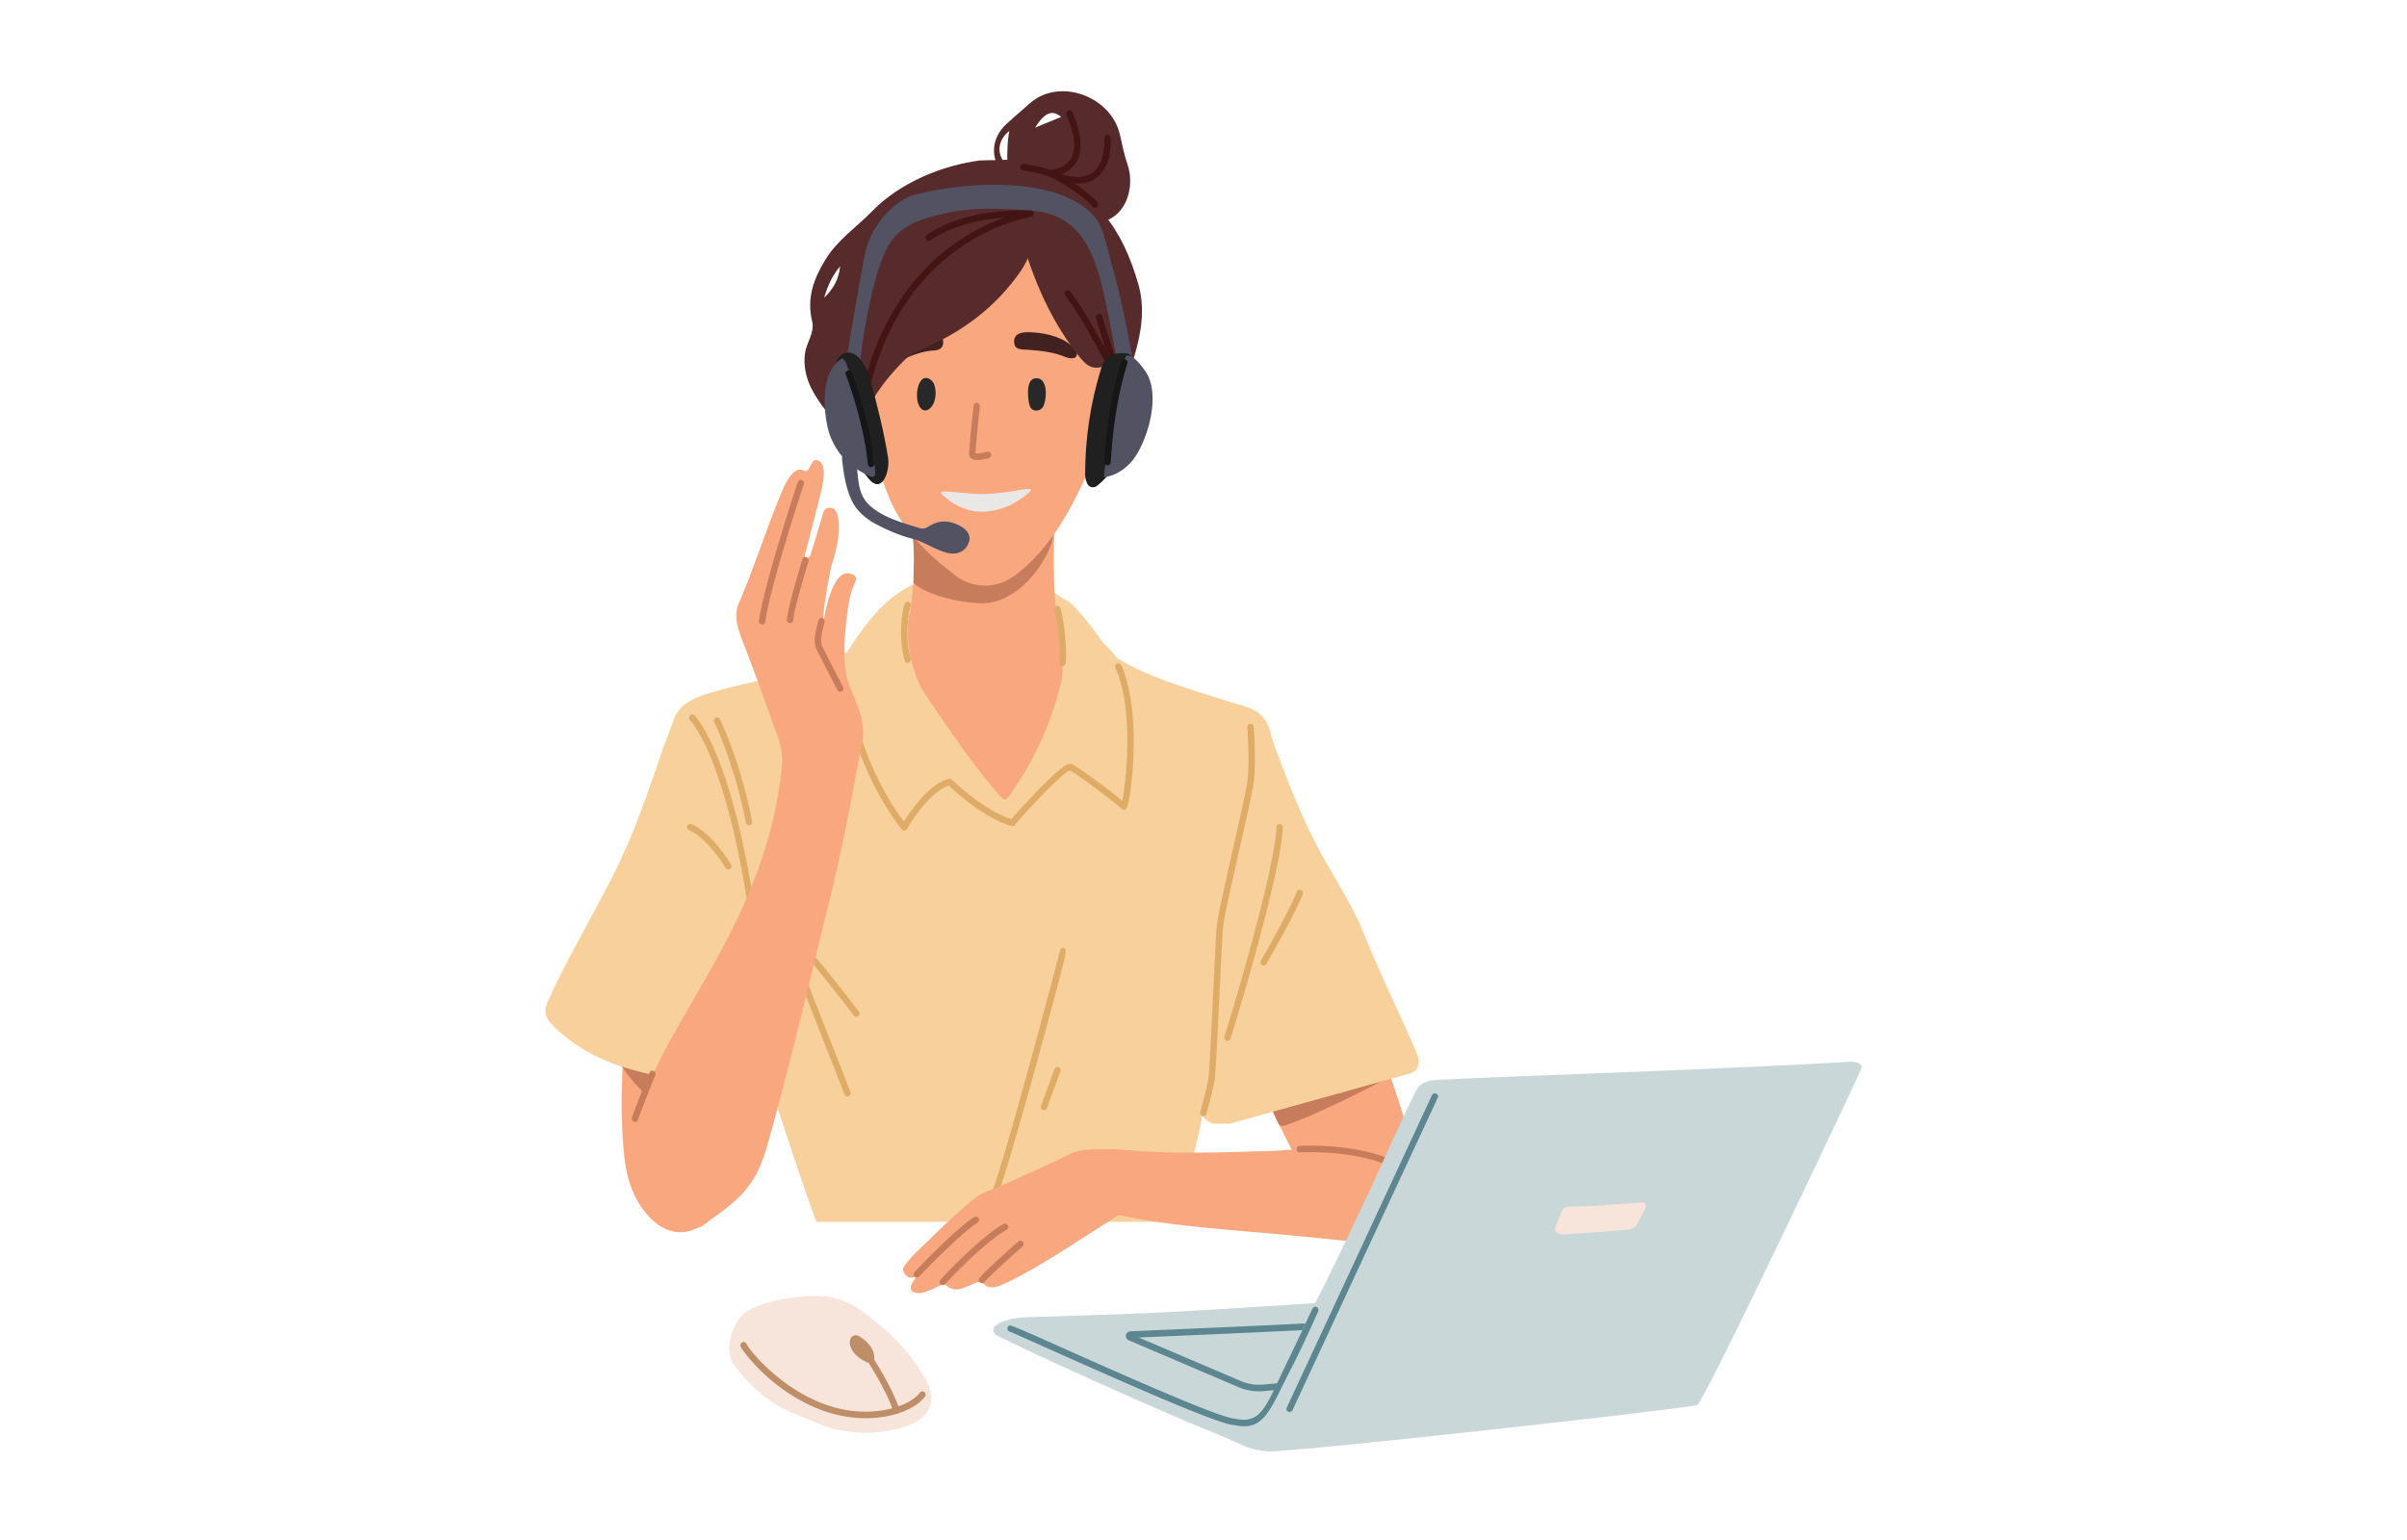 <svg width="211" height="135" viewBox="0 0 211 135" fill="none" xmlns="http://www.w3.org/2000/svg">
    <path d="M98.183 11.851c-.747-3.406-5.27-5.065-7.855-2.833-.519.45-1.965 1.714-2.159 1.904-1.397 1.364-1.371 3.205.009 4.594.318.322.57.25.884.107.59.54.93 1.525 2.105.86.346-.195 1.11.087 1.673.16.304.038.48.664.023 1.051-.297.252-.786.472-.56.965.23.503.771.47 1.232.433.62-.05 1.218-.23 1.775-.517.43-.222-.066.173.4.168.248.232.323.426.926.045.377-.24-.784.426-1.183.637.037-.019.34.093.404.1.174.018.354.007.527-.02.421-.062.83-.23 1.186-.467 1.393-.928 1.814-3.006 1.284-4.561-.299-.877-.47-1.724-.669-2.627l-.002.001zm-9.701-.372c-.203 1.001-.182 2.018-.189 3.033-.971-.914-.892-2.175.189-3.033zm2.246-.284c.854-1.34 1.516-1.599 2.29-.94l-2.29.94z" fill="#572B2B"/>
    <path d="M67.52 78.437c0 1.852-.001 3.703-.003 5.555-.423 4.81-1.635 9.507-1.904 14.348-.114 2.057-.676 4.071-1.455 5.991-.388.954-.989 1.763-1.735 2.454-2.15 1.993-4.438 1.571-6.13-.838-1.549-2.203-1.627-4.673-1.755-7.169-.25-4.854.455-9.637 1.024-14.437.706-5.94 1.818-11.792 3.228-17.59.225-.924.522-1.819.907-2.697.616-1.41 1.769-2.093 3.046-2.612.924-.375 1.644.03 2.232 1.026 1.09 1.843 1.43 3.927 1.77 5.991.447 2.732.444 5.51.599 8.271.031.572.117 1.137.178 1.707h-.002z" fill="#F8A77E"/>
    <path d="M53.786 92.388c.871.144 1.56.552 2.3.84a3.907 3.907 0 0 1 2.173 2.044c.11.245.149.575-.115.671-.42.152-.96.519-1.31.219-1.237-1.06-2.198-2.38-3.048-3.774z" fill="#C77C5B"/>
    <path d="M97.376 58.46c3.356 1.611 6.958 2.478 10.38 3.875 2.466 1.006 3.649 3.343 3.004 6.02a83.25 83.25 0 0 0-.83 3.82 3.627 3.627 0 0 1-.572 1.39c-3.567 5.223-7.892 9.651-13.12 13.094-4.698 3.094-9.779 4.447-15.314 3.064-6.058-1.515-11.096-4.805-15.114-9.697-2.183-2.658-4.14-5.495-5.301-8.82-.839-2.404-1.047-4.762.363-7.068.564-.923 1.225-1.757 1.848-2.627.178-.25.463-.308.736-.37 3.84-.909 7.544-2.264 11.235-3.65 1.787-.67 3.698-1.135 5.162-2.524 1.29-1.224 14.994 2.28 17.522 3.494h.001z" fill="#F8A77E"/>
    <path d="M84.494 50.181c2.171-.206 4.39.014 6.367.949.49.232.973.478 1.434.772.229.145 1.233.824 1.364.824 1.44 1.268 2.557 2.982 3.696 4.542.15.206.308.431.311.688.006.258-.225.53-.464.461-.149-.044-.24-.192-.317-.33l-.483-.861c-.047-.086-.107-.178-.2-.2-.151-.034-.265.135-.368.256-.3.349-.81.382-1.263.368-2.42-.066-4.78-.714-7.148-1.23-2.367-.515-4.82-.903-7.198-.447-.4.077-.805.182-1.136.427-.269.2-.471.483-.733.693-.264.208-.638.335-.926.166-.138-.08-.27-.229-.423-.189-.078.02-.138.086-.197.144-.571.56-1.462.523-2.248.454-.086-.007-.175-.018-.241-.072-.168-.138-.061-.414.057-.6.851-1.316 1.754-2.607 2.851-3.713 1.296-1.306 2.748-2.18 4.507-2.62.894-.223 1.82-.391 2.756-.48l.002-.002z" fill="#F7D09C"/>
    <path d="M89.21 61.626h-3.715c-1.58-.519-3.251-.594-4.844-1.095-.912-.287-1.396-.523-1.074-1.627.222-.765-.19-1.102-.937-.967-.504.09-1.128.333-1.4-.302-.236-.556.295-.909.639-1.264.13-.134.288-.24.436-.354.781-.596 1.34-1.392 1.471-2.358.486-3.585.737-7.169-.802-10.596-.178-.398-.143-.725.062-1.078.587-1.013 2.106-1.359 2.768-.405.853 1.228 2.348 1.91 2.743 3.5.064.26.197.498.527.297 1.293-.786 2.348-.4 3.288.806.3-1.557.447-3.056 1.201-4.367.518-.9 1.242-1.407 2.296-1.28.871.104 1.446.645 1.64 1.472.229.97.508 2.005-.468 2.798-.439.357-.64.888-.641 1.436-.01 2.007-.068 4.021.064 6.02.124 1.846.15 3.781 1.927 5.317-1.273-.144-1.205.574-1.041 1.133.295.998-.197 1.466-.915 1.913-.516.321-1.06.498-1.644.604-.534.098-1.102.063-1.583.395l.002.002z" fill="#F8A77E"/>
    <path d="M85.968 52.906c-3.993-.232-5.888-1.65-5.892-1.834-.019-.919.156-2.744-.14-4.579-.085-.53.668-.337.828.139.165.485.392.665.893.524.374-.107.666.14.858.44.959 1.509 2.697 1.855 3.993 2.858.27.21.444-.083.643-.21.941-.603 1.886-1.204 2.828-1.808.244-.157.49-.316.754-.068.28.262 1.075-1.36.923-1.059-.058.112.506-.945.581-.856.67.792-2.136 6.524-6.269 6.455v-.002z" fill="#C77C5B"/>
    <path d="m101.301 76.91-.003-2.877c.472-3.36 1.706-6.431 3.336-9.354a6.5 6.5 0 0 1 .364-.555c1.547-2.184 3.488-1.995 4.938.04 1.315 1.848 2.326 3.907 3.277 5.986 2.05 4.48 3.357 9.239 4.903 13.91 1.016 3.072 2.276 6.058 3.345 9.113 1.362 3.891 2.662 7.808 3.219 11.934.009.063.016.125.021.19.212 1.995-1.214 3.399-3.137 2.945-3.24-.765-5.836-2.442-7.427-5.624-2.393-4.788-4.82-9.557-7.173-14.366-1.278-2.611-2.959-5.001-4.265-7.612-.601-1.2-1.116-2.411-1.398-3.726v-.004z" fill="#F8A77E"/>
    <path d="M122.423 94.1c-1.87 1.059-7.409 3.84-9.471 4.467-.295.089-.7.33-.866-.021-.201-.427-.557-1.09-.559-1.478-.002-.482.458.243.713.133 1.675-.727 3.402-1.253 5.23-1.354.324-.017.471-.267.7-.407.257.045 4.234-1.755 4.255-1.34h-.002z" fill="#C77C5B"/>
    <path d="M84.754 16.46h2.229c1.455.502 2.894 1.056 4.367 1.498 3.247.975 7.048 4.699 6.648 9.14-.014.157 0 .319.025.476.464 2.73-.103 5.39-.69 8.004-.507 2.257-1.32 4.447-2.3 6.545-1.49 3.176-3.211 6.18-6.046 8.329-1.611 1.22-3.79 1.207-5.361-.079-.58-.475-1.183-.924-1.735-1.432-1.698-1.558-3.167-3.275-4.031-5.508-1.63-4.203-2.7-8.514-2.933-13.053-.192-3.723.32-7.146 2.988-9.959 1.06-1.118 2.194-2.033 3.611-2.596 1.087-.431 2.154-.908 3.23-1.366h-.002z" fill="#F8A77E"/>
    <path d="M60.533 64.657c1.557 3.116 2.816 6.367 3.983 9.649 1.301 3.67 2.49 7.39 2.632 11.343.102 2.821.99 5.625.196 8.474-.07.25.018.573.103.837.926 2.83 1.855 5.659 2.809 8.48.42 1.239.861 2.47 1.31 3.7h31.62c.4-1.518.739-3.053 1.129-4.575 1.074-4.204 1.898-8.447 2.234-12.793.103-1.345.132-2.717.48-4.046.873-3.338 1.721-6.685 2.57-10.03.833-3.278 1.261-6.64 1.795-9.972.15-.935.06-2.042-.772-2.92-.742-.783-1.68-.9-2.564-1.182-2.769-.885-5.571-1.666-8.224-2.894-1.724-.798-3.308-1.848-4.86-2.956-.33-.235-.696-.454-1.11-.157-.282.201-.434.503-.334.83.269.887.084 1.75-.007 2.636-.43 4.227-1.995 7.962-4.468 11.33-.252.342-.413.337-.746.12-2.002-1.305-3.682-2.964-5.248-4.783-1.617-1.881-2.981-3.96-4.51-5.91-.61-.778-1.278-1.562-1.392-2.644-.105-1.011-.431-1.186-1.359-.733a46.912 46.912 0 0 1-3.925 1.696c-2.989 1.137-6.143 1.609-9.198 2.48-.928.264-1.85.544-2.638 1.125-.767.568-.791 1.059-.224 1.784.27.344.517.717.713 1.11h.005z" fill="#F7D09C"/>
    <path d="M68.623 92.088c-.074.646.18 1.336-.285 1.935-.168.217.038.372.183.556.467.585.3.896-.424 1.09-1.293.346-2.59.113-3.845-.061-3.04-.427-6.061-1.026-9.027-1.862-2.477-.7-4.729-1.849-6.608-3.68-.973-.948-1.006-1.386-.437-2.607 1.686-3.616 3.698-7.05 5.513-10.596 1.82-3.556 3.095-7.342 4.388-11.118.297-.868.674-1.709.954-2.582.31-.971 1.013-1.403 1.907-1.556.985-.17 1.661.354 2.13 1.19.598 1.072.705 2.307.864 3.48.641 4.687 1.83 9.24 2.949 13.816.794 3.252 1.523 6.526 1.58 9.916.01.685.205 1.377.16 2.08l-.002-.001zM107.812 98.534h-1.487c-1.324-.535-1.415-1.68-1.254-2.87.39-2.883.826-5.76 1.256-8.636.477-3.19.971-6.378 1.451-9.568.5-3.313 1.345-6.57 1.375-9.965.011-1.15.395-2.3.357-3.488-.011-.311.131-.673.445-.783.321-.112.569.16.81.36.594.49.738 1.226.991 1.904 1.258 3.383 2.564 6.729 4.349 9.887 1.207 2.136 2.549 4.232 3.468 6.522 1.427 3.558 3.139 6.977 4.641 10.497.349.817.122 1.526-.634 1.74-2.764.778-5.53 1.547-8.296 2.32l-7.469 2.08h-.003zM93.14 57.5c.168-.919.27-2.045-.202-3.032-.145-.304-.142-.63.13-.891.224-.215 0 0 .198.155 1.516 1.191 3.193 2.172 4.444 3.707.89 1.093 1.057 2.428 1.162 3.745.242 3.055.159 8.816-.098 9.424-.166.393-.571-.098-.758-.287-.772-.782-1.4-1.077-2.166-1.865-1.136-1.165-1.777-1.597-3.05-.638-1.067.804-3.015 3.047-4.086 3.845-.524.391-1.151.38-1.563.063-.715-.549-2.23-1.953-2.952-2.49-1.892-1.4-1.85-.466-3.503 1.309-.356.384-.697.927-1.067 1.308-.646.664-.68.606-1.25-.132a13.342 13.342 0 0 1-2.25-4.46c-.659-2.246-1.277-4.507-1.756-6.804-.693-3.325.316-4.409 2.868-6.154.385-.262 1.534-1.556 1.965-1.729.63-.251.694.103.561.776-.496 2.517.056 5.65 1.389 7.612 2.049 3.013 4.082 6.044 6.468 8.797.358.414.533.482.886-.02 2.162-3.072 3.71-6.433 4.555-10.13.07-.305.061-.631.072-.947.012-.318.002-.638.002-1.158l.002-.004z" fill="#F7D09C"/>
    <path d="M79.273 72.825a.275.275 0 0 1-.208-.097c-.038-.043-3.811-4.487-5.05-11.738a.286.286 0 0 1 .225-.332.281.281 0 0 1 .324.233c1.028 6.028 3.84 10.063 4.68 11.156 2.235-3.579 3.93-3.747 4.001-3.752a.27.27 0 0 1 .208.075c2.733 2.582 4.676 3.3 5.22 3.462.209-.272.67-.8 1.68-1.872.723-.767 2.05-2.136 2.826-2.694.358-.257.58-.333.769-.262.468.178 3.395 2.329 4.43 3.218.324-1.569 1.063-7.882-.596-11.651a.294.294 0 0 1 .138-.381c.14-.065.305 0 .368.143 1.04 2.36 1.157 5.574 1.073 7.856a31.343 31.343 0 0 1-.28 3.217c-.206 1.436-.328 1.507-.436 1.569a.295.295 0 0 1-.385-.098c-.251-.311-3.84-3.024-4.472-3.319-.714.203-4.433 4.25-4.77 4.728a.272.272 0 0 1-.297.148c-.09-.016-2.24-.457-5.542-3.543-.388.112-1.828.712-3.672 3.795a.275.275 0 0 1-.213.135h-.025l.004.004zM79.566 58.123a.28.28 0 0 1-.267-.207c-.641-2.324-.126-4.86.072-5.063a.274.274 0 0 1 .394 0c.091.093.107.236.046.345-.096.267-.564 2.422.026 4.559a.289.289 0 0 1-.192.354.29.29 0 0 1-.077.01l-.002.002zM93.144 58.408h-.028a.283.283 0 0 1-.25-.312c.166-1.758-.335-4.28-.423-4.563a.29.29 0 0 1 .102-.355.273.273 0 0 1 .386.08c.117.182.667 3.012.489 4.893a.282.282 0 0 1-.278.26l.002-.003zM65.884 80.018a.28.28 0 0 1-.275-.243c-2.05-13.525-5.084-16.593-5.116-16.622a.293.293 0 0 1-.012-.406.27.27 0 0 1 .393-.012c.13.126 3.205 3.233 5.286 16.953a.286.286 0 0 1-.276.331v-.001zM63.842 76.238a.278.278 0 0 1-.234-.131c-1.761-2.813-3.176-3.29-3.19-3.295a.287.287 0 0 1-.185-.356.278.278 0 0 1 .344-.194c.065.02 1.607.512 3.499 3.534a.292.292 0 0 1-.084.396.27.27 0 0 1-.15.046zM65.651 72.362a.278.278 0 0 1-.272-.233c-.956-5.065-2.744-8.765-2.762-8.802a.291.291 0 0 1 .124-.386.274.274 0 0 1 .374.128c.017.036 1.84 3.802 2.81 8.95a.288.288 0 0 1-.22.337.27.27 0 0 1-.054.006zM74.29 96.134a.28.28 0 0 1-.26-.18s-1.741-4.432-3.479-8.876c-2.342-5.99-3.496-9.039-3.462-9.146a.277.277 0 0 1 .538.035c.187.61 5.05 13.012 6.919 17.77a.29.29 0 0 1-.154.374.28.28 0 0 1-.105.02l.002.003zM75.072 89.157a.275.275 0 0 1-.219-.108c-1.306-1.688-3.46-4.428-3.743-4.687a.29.29 0 0 1-.119-.335.277.277 0 0 1 .353-.182c.098.033.264.09 3.946 4.846a.293.293 0 0 1-.044.403.27.27 0 0 1-.172.063h-.002zM86.871 105.774a.267.267 0 0 1-.143-.042.293.293 0 0 1-.094-.395c.96-1.636 6.138-21.352 6.278-21.945a.285.285 0 0 1 .078-.178.273.273 0 0 1 .37-.028c.104.083.065.48-.116 1.193a302 302 0 0 1-.614 2.345 709.974 709.974 0 0 1-1.947 7.2c-1.337 4.844-3.043 10.807-3.572 11.71a.278.278 0 0 1-.24.138v.002zM91.514 97.355a.24.24 0 0 1-.098-.02.291.291 0 0 1-.162-.37l1.184-3.223a.275.275 0 0 1 .36-.166.29.29 0 0 1 .162.37l-1.184 3.223a.278.278 0 0 1-.26.186h-.002zM105.49 97.865a.296.296 0 0 1-.077-.01.289.289 0 0 1-.192-.356c.005-.019.556-2.005.704-2.889.084-.503.267-4.299.428-7.645.122-2.535.238-4.93.297-5.632.079-.91.796-4.09 1.493-7.165.565-2.498 1.099-4.856 1.202-5.625.226-1.672 0-4.74-.002-4.77a.283.283 0 0 1 .257-.308.28.28 0 0 1 .299.264c.01.127.232 3.162-.002 4.895-.106.794-.643 3.165-1.21 5.675-.659 2.913-1.406 6.216-1.48 7.085-.059.69-.175 3.08-.297 5.609-.169 3.528-.346 7.179-.436 7.715-.154.914-.694 2.867-.717 2.949a.28.28 0 0 1-.267.208zM107.609 91.262a.277.277 0 0 1-.091-.016.288.288 0 0 1-.171-.365c.044-.131 4.37-14.18 4.554-18.355a.282.282 0 0 1 .29-.275.284.284 0 0 1 .265.301c-.19 4.335-4.54 18.39-4.583 18.518a.28.28 0 0 1-.264.192zM110.774 84.659a.267.267 0 0 1-.143-.04.29.29 0 0 1-.096-.393c.538-.926 2.648-4.664 3.144-6.03a.276.276 0 0 1 .358-.168.292.292 0 0 1 .163.37c-.591 1.621-3.162 6.08-3.188 6.123a.28.28 0 0 1-.239.14l.001-.002z" fill="#DEAC66"/>
    <path d="M74.937 67.67c-.344 1.313-.656 2.382-1.718 2.936.059-.204-4.624-.623-4.636-4.241-.004-.922-.622-2.32-.931-3.209a221.024 221.024 0 0 0-2.491-6.769c-.425-1.107-.91-2.312-.392-3.504 1.036-2.386 1.892-4.93 2.827-7.39.33-.87.7-1.81 1.083-2.69.356-.821 1.02-1.932 1.78-1.534.587.307.581-1.169 1.227-.898.921.386.404 2.255.201 3.09-.38 1.572-.807 3.132-1.194 4.703-.065.265-.238.55-.058.86.424-.14.456-.529.555-.83.3-.914.605-1.997.883-2.92.129-.428.176-.801.746-.744.632.063.682.949.703 1.427.062 1.43-.302 2.502-.684 3.866-.072.253-.837 4.304-.62 4.552 0 0 .646-4.45 2.253-4.087.976.22.447.737.182 1.525-.373 1.103-.64 4.321-.64 4.89 0 1.44.054 2.605.64 3.905 1.584 3.525.997 4.337.284 7.06v.002z" fill="#F8A77E"/>
    <path d="M61.18 107.589c-.458-.145-1.541-.643-1.754-.97-.563-.864-2.83-1.364-3.363-2.248-.927-1.535.295-3.963-.33-5.664-.042-.114-.11-.238-.11-.364.39-.13.304-.503.384-.795 2.336-8.391 11.369-16.753 12.588-30.876.035-.403-.74-4.195-.287-4.361.45-.164.71.195.844.552.361.96 5.6 2.625 5.6 2.753-.061.176.8-.332.678.27-.608 3.007-1.274 7.24-2.905 13.844-1.511 6.111-3.546 14.755-5.294 20.812-1.085 3.759-2.584 4.724-5.716 6.989a.357.357 0 0 1-.335.056v.002zM120.698 109.082c-3.223-.319-6.318-.658-9.419-.925-2.18-.189-4.358-.374-6.535-.6-2.581-.267-3.989-.497-6.534-.983-.3-.058-.81.421-1.27.671-1.225.665-3.633-2.337-3.745-4.077-.046-.715.19-1.302 1.006-1.717 1.872-.954 3.818-.633 5.712-.514 3.768.236 7.521.117 11.286-.01 2.585-.088 5.195-.477 7.759-.065 2.562.412 5.535 3.24 5.528 6.341 0 .426-.073.947-.592 1.083-1.098.288-2.164.746-3.196.795v.001z" fill="#F8A77E"/>
    <path d="M92.026 110.209h-.742c-.131-.407-.524-.405-.82-.541-1.352-.622-2.791-1.049-4.036-1.899-.636-.435-1.445-.867-1.41-1.757.037-.911.889-1.246 1.59-1.546a180.73 180.73 0 0 0 7.357-3.349c1.106-.534 3.663-.316 5.228-.229 1.273.072.045 1.647.269 2.854.222 1.195-.395 2.034-1.345 2.704-1.958 1.382-4.02 2.584-6.091 3.765v-.002z" fill="#F8A77E"/>
    <path d="M80.371 111.867c-.726.541-1.432-.344-1.126-.799.585-.873 1.444-1.587 2.18-2.324a53.095 53.095 0 0 1 2.503-2.359c1.205-1.06 2.257-2.153 3.717-2.127 1.569.029 3.427 1.1 4.992 1.271.954.105 1.903.271 2.795.65 1.012.428 3.447-.236 2.685.264-2.608 1.707-7.4 4.989-10.268 6.206-.567.241-1.187.444-1.713-.162-.15-.173-.334-.077-.514-.019-.927.293-1.837 1.114-2.82.122-.029-.028-.132-.014-.177.016-.32.211-1.599.775-1.974.782-1.845.037.068-1.782-.278-1.523l-.002.002z" fill="#F8A77E"/>
    <path d="M81.6 29.19c.543-.026 1.014.084 1.076.753.054.604-.404.775-.837.796-1.523.077-2.797.902-4.182 1.394-.25.09-.69.275-.678-.2a.762.762 0 0 1 .086-.303c.737-1.608 2.933-2.363 4.535-2.438v-.002z" fill="#422121"/>
    <path d="M121.463 102.074a.266.266 0 0 1-.096-.017c-3.298-1.242-7.242-1.01-7.41-.999a.279.279 0 0 1-.295-.269.283.283 0 0 1 .26-.304c.171-.011 4.229-.25 7.635 1.034a.29.29 0 0 1 .166.368.28.28 0 0 1-.262.189l.002-.002z" fill="#C77C5B"/>
    <path d="M90.136 29.129c1.18.008 2.776.318 3.708 1.112.31.264.706.626.512 1.001-.136.264-.674.19-1.016.046-1.017-.43-2.093-.528-3.17-.615-.579-.047-1.327.077-1.269-.814.037-.554.557-.736 1.231-.73h.004z" fill="#422121"/>
    <path d="M82.015 34.51c-.005.28-.06.56-.16.818-.15.384-.633.907-1.063.538-.569-.487-.496-1.94-.054-2.49.402-.502 1.007-.107 1.167.384.079.24.115.496.11.75zM90.12 34.598c-.03-.685.093-1.485.798-1.429.966.077.844 1.854.532 2.474-.198.39-.823.51-1.09.122-.091-.133-.13-.297-.16-.456a5.208 5.208 0 0 1-.082-.711h.002z" fill="#282828"/>
    <path d="M85.93 14.07c.155-.02 3.062-.06 3.215-.074 1.06-.103 2.319.104 1.646 2.13-.414 1.249.479 1.9.861 2.791v1.34c-.187-.042-.248.09-.35.22-.787.997-1.114 2.264-1.83 3.3-2.197 3.18-5.151 5.355-8.622 6.823-.613.258-1.153.566-1.631 1.042-1.434 1.43-2.64 3.017-3.496 4.891-1.319 2.89-4.124-1.37-4.733-2.761-.38-.867-.558-1.855-.423-2.802.138-.964.854-1.76.629-2.776-.498-2.054.132-3.74 1.145-5.402 1.073-1.763 2.757-2.878 4.146-4.305 2.38-2.445 6.087-3.993 9.44-4.419l.003.002zm-12.278 9.272c-.722.868-1.071 1.663-1.408 2.768.86-.831 1.26-1.6 1.408-2.768z" fill="#572B2B"/>
    <path d="M87.381 16.238v-.575c1.153-.659 2.37-.807 3.646-.473 4.982 1.303 7.445 5.063 8.776 9.787.733 2.602.017 5.165-.807 7.654-.15.454-.483.751-.986.71-.463-.037-.695-.352-.808-.794-.053-.208.003-.646-.36-.478-1.172.538-1.792-.238-2.398-1.012-3.016-3.848-4.539-8.41-5.709-13.102-.23-.924-.409-1.551-1.354-1.72v.003z" fill="#572B2B"/>
    <path d="M97.422 31.419a.272.272 0 0 1-.117-.026c-.144-.067-.179-.084-1.228-3.489a.287.287 0 0 1 .181-.36.276.276 0 0 1 .35.187c.347 1.129.927 2.966 1.04 3.235a.29.29 0 0 1-.115.43.274.274 0 0 1-.111.025v-.002zm-.01-.575z" fill="#421414"/>
    <path d="M73.802 34.123c.3-2.22 1.61-9.782 1.996-11.747.59-2.992 2.972-4.923 4.366-5.293 4.225-1.127 12.21-1.707 15.544 1.66.998 1.006 1.118 2.183 1.612 3.93.855 3.022 1.32 5.322 1.898 8.407.094.503.129 1.015.005 1.516-.061.252-.192.477-.496.488-.254.006-.427-.152-.496-.364-.17-.51.117.86-.007.336-.659-2.814-1.169-6.86-2.09-9.611-1.126-3.363-2.925-4.783-5.84-4.987-2.644-.185-4.897-.329-7.439.251-2.15.491-4.118.996-5.2 3.251-1.271 2.653-2.085 7.812-2.368 10.725-.095.977.211 1.466-.35 2.31h-.372c-.026-.41-.44-.804-.533-1.195-.158-.676-.358 1.25-.232.325l.002-.002z" fill="#525263"/>
    <path d="M85.399 44.827c-.828-.124-1.969-.658-2.53-1.217-.106-.107-.426-.248-.363-.416.056-.149.353-.101.49-.093 1.27.077 2.54.283 3.833.196.601-.04 1.199-.122 1.796-.2.204-.025 1.915-.397 1.766-.116-.152.291-1.492 1.22-2.12 1.45-.89.325-1.912.538-2.87.394l-.002.002z" fill="#E9E8E7"/>
    <path d="M76.053 33.878a.287.287 0 0 1-.269-.362c3.18-12.342 12.584-14.699 14.436-15.046l.035-.007a.275.275 0 0 1 .318.15.292.292 0 0 1-.124.384.417.417 0 0 1-.128.037c-1.794.335-10.903 2.62-13.997 14.63a.278.278 0 0 1-.269.212l-.002.002z" fill="#421414"/>
    <path d="M81.407 21.118a.273.273 0 0 1-.232-.13.293.293 0 0 1 .08-.397c2.166-1.464 5.335-2.222 8.916-2.138.06 0 .101.003.124.001a.28.28 0 0 1 .295.203.289.289 0 0 1-.187.358c-.05.016-.073.016-.244.01-3.475-.083-6.526.643-8.598 2.044a.273.273 0 0 1-.152.047l-.002.002zM97.004 31.703a.273.273 0 0 1-.19-.078.267.267 0 0 1-.068-.103c-.117-.245-2.06-3.922-3.36-5.595a.293.293 0 0 1 .044-.404c.12-.1.295-.078.392.046.712.917 1.607 2.417 2.232 3.514 1.331 2.338 1.324 2.345 1.155 2.531a.276.276 0 0 1-.203.091l-.002-.002z" fill="#421414"/>
    <path d="M74.569 30.93c.84.173 1.469 1.467 1.671 2.195.636 2.292 1.237 4.676 1.613 7.03.178 1.116-.53 3.315-1.752 1.769-.937-1.183-1.63-2.606-1.932-4.103-.213-1.052-.902-4.868-.902-5.314 0-.536-.015-1.025.479-1.373.29-.204.566-.257.824-.203l-.001-.001z" fill="#202020"/>
    <path d="M73.825 31.417c.31.117.513.893.62 1.162.33.838.61 1.7.873 2.562.554 1.81 1.113 3.688 1.336 5.576.025.203.163.88-.02 1.05-.233.215-1.305-.488-1.545-.643-1.443-.931-2.382-2.446-2.64-4.175-.027-.174-.822-4.183 1.376-5.532z" fill="#525263"/>
    <path d="M73.922 39.648a.567.567 0 0 1 .063-.096c.173-.227.533-.388.764-.15.246.255.257.903.314 1.245.224 1.331.084 2.615 1.111 3.61.823.797 1.934 1.237 2.989 1.596.48.162.966.305 1.45.455.332.103.559.01.843-.17.966-.616 1.962-.478 2.886.088.405.248.762.704.622 1.218-.233.85-.978 1.226-1.787 1.064-1.115-.226-2.075-.972-3.176-1.26-1.133-.295-2.216-.756-3.256-1.312-.819-.438-1.614-1.107-2.044-1.967-.516-1.035-.737-2.361-.864-3.507-.03-.27-.042-.57.089-.812l-.004-.002z" fill="#525263"/>
    <path d="M70.962 113.654c.934-.067 1.88.04 2.766.349 1.208.423 2 1.074 3.197 2.033 1.588 1.274 2.93 2.755 4.012 4.545 1.698 2.807.03 4.177-2.323 4.729-1.935.456-3.701.433-5.593-.03-.926-.227-1.995-.791-2.896-1.118-2.437-.884-4.362-2.468-5.855-4.606-.868-1.242.02-3.984 1.37-4.676 1.53-.786 3.143-1.074 5.322-1.226z" fill="#F7E5DB"/>
    <path d="M55.669 98.383a.276.276 0 0 1-.084-.012.29.29 0 0 1-.184-.36c.234-.77 1.476-3.823 1.53-3.953a.276.276 0 0 1 .366-.153.29.29 0 0 1 .148.375c-.012.032-1.286 3.158-1.511 3.903a.279.279 0 0 1-.265.2zM73.657 60.663a.28.28 0 0 1-.245-.148 736.782 736.782 0 0 1-1.844-3.597l-.01-.02c-.284-.685-.07-1.508.136-2.303l.049-.19a.278.278 0 0 1 .34-.205.29.29 0 0 1 .2.351l-.05.192c-.188.729-.367 1.417-.166 1.918.107.21 1.677 3.285 1.835 3.576a.29.29 0 0 1-.109.39.27.27 0 0 1-.134.036h-.002zM69.264 54.635h-.018a.284.284 0 0 1-.262-.304c.063-1.091 1.309-5.114 1.361-5.285a.278.278 0 0 1 .351-.186c.147.05.227.21.18.362-.012.042-1.277 4.124-1.336 5.144a.283.283 0 0 1-.278.271l.002-.002zM66.804 54.766c-.014 0-.028 0-.04-.003a.288.288 0 0 1-.236-.327c.245-1.713 1.158-4.931 1.881-7.328.418-1.381.807-2.613 1.06-3.402.244-.758.37-1.15.452-1.358a.221.221 0 0 1 .01-.047l.005-.019c.079-.16.114-.173.18-.196.1-.035.21-.006.285.069.122.124.075.272.06.321-.004.014-.011.028-.016.04-.282.812-2.93 8.95-3.365 12a.281.281 0 0 1-.276.245v.005z" fill="#C77C5B"/>
    <path d="M95.983 18.218a.272.272 0 0 1-.222-.113c-.584-.79-3.09-2.405-3.883-2.666a12.591 12.591 0 0 0-2.207-.498.286.286 0 0 1-.228-.33.279.279 0 0 1 .321-.236l.058.01c.79.111 1.538.284 2.225.508.89.291 3.497 1.973 4.157 2.864a.293.293 0 0 1-.052.402c-.05.04-.11.06-.17.06z" fill="#421414"/>
    <path d="M92.056 15.485a.281.281 0 0 1-.276-.255.285.285 0 0 1 .244-.318c.935-.11 1.57-.465 1.887-1.055.662-1.232-.142-3.169-.404-3.733a.312.312 0 0 1-.038-.194.28.28 0 0 1 .314-.245.278.278 0 0 1 .219.175l.007.016c.291.627 1.179 2.788.39 4.258-.41.762-1.187 1.216-2.312 1.349l-.031.002z" fill="#421414"/>
    <path d="M94.48 16.09c-.725 0-1.57-.209-2.53-.626a.29.29 0 0 1-.15-.376.276.276 0 0 1 .366-.153c1.619.702 2.838.77 3.62.199 1.093-.797 1.045-2.635 1.025-2.994v-.032c0-.159.123-.286.277-.286a.28.28 0 0 1 .278.278c.033.592.04 2.557-1.26 3.504-.445.325-.988.485-1.626.485z" fill="#421414"/>
    <path d="M85.697 40.341c-.218 0-.422-.038-.559-.15a.502.502 0 0 1-.183-.428c.065-1.263.377-4.066.39-4.185a.283.283 0 0 1 .309-.253c.153.017.262.16.244.318-.003.027-.316 2.843-.384 4.108.154.045.618-.014 1.015-.138a.279.279 0 0 1 .347.192.29.29 0 0 1-.187.358c-.214.067-.625.177-.99.177l-.002.001z" fill="#C77C5B"/>
    <path d="M76.354 40.967a.284.284 0 0 1-.278-.26c-.314-3.473-1.792-7.534-1.92-7.809a.286.286 0 0 1 .104-.386.279.279 0 0 1 .384.11c.09.161 1.658 4.385 1.988 8.032a.286.286 0 0 1-.252.313h-.026z" fill="#161616"/>
    <path d="M80.371 112.027a.273.273 0 0 1-.193-.08.291.291 0 0 1-.006-.405c.145-.154 3.562-3.77 5.232-4.818a.274.274 0 0 1 .383.096.293.293 0 0 1-.093.395c-1.61 1.01-5.087 4.69-5.122 4.727a.277.277 0 0 1-.199.087l-.002-.002zM82.646 112.696a.27.27 0 0 1-.143-.04.293.293 0 0 1-.097-.393c.072-.122 3.53-3.81 5.567-4.929a.273.273 0 0 1 .378.119.29.29 0 0 1-.115.387c-1.894 1.041-5.153 4.491-5.372 4.748a.276.276 0 0 1-.22.112l.002-.004zM86.082 112.522c-.018 0-.035 0-.053-.005a.286.286 0 0 1-.221-.336c.06-.333 3.435-3.291 3.469-3.319a.274.274 0 0 1 .393.037.296.296 0 0 1-.035.405c-.928.797-3.087 2.79-3.307 3.068a.275.275 0 0 1-.245.15h-.001z" fill="#C77C5B"/>
    <path d="M75.863 124.361c-5.032 0-9.12-3.72-10.706-5.914-.21-.288-.305-.435-.218-.615a.277.277 0 0 1 .374-.129.29.29 0 0 1 .145.183c.41.798 5.49 6.942 12.115 5.749 1.082-.196 2.453-.697 3.066-1.518a.273.273 0 0 1 .391-.053.291.291 0 0 1 .05.402c-.892 1.2-2.836 1.632-3.41 1.735-.614.11-1.216.16-1.805.16h-.002z" fill="#BD8E67"/>
    <path d="M78.578 123.968a.281.281 0 0 1-.264-.193c-.678-2.058-2.404-4.626-2.42-4.652a.294.294 0 0 1 .07-.4.274.274 0 0 1 .388.071c.073.109 1.787 2.661 2.491 4.795a.289.289 0 0 1-.175.364.278.278 0 0 1-.089.015h-.001z" fill="#BD8E67"/>
    <path d="M76.637 118.859c-.098-.655-.601-1.198-1.115-1.555-.223-.153-.48-.317-.746-.159-.221.133-.312.43-.279.68.103.758.805 1.315 1.443 1.602.101.045.21.085.32.077.358-.03.424-.336.377-.647v.002z" fill="#BD8E67"/>
    <path d="M100.012 32.505v1.148c-.443.189-.328.627-.38.968-.469 3.006-.95 6.002-3.52 8.028-.807.383-.992-.666-.99-1.053.011-3.195.462-6.24 1.416-9.325.372-1.203 1.097-1.31 2.061-1.305.718.004.73.671 1.038 1.059.126.159.08.458.375.48z" fill="#202020"/>
    <path d="M98.734 31.211c.513-.29 1.463 1.027 1.718 1.415 1.152 1.74.446 5.045-.72 7.081-1.093 1.911-2.763 2.13-2.948 2.13-.108-.318 1.495-10.371 1.95-10.626z" fill="#525263"/>
    <path d="M97.095 40.804h-.017a.284.284 0 0 1-.262-.304c.185-3.242.66-6.127 1.411-8.575.026-.082.044-.141.052-.173a.286.286 0 0 1 .19-.242.277.277 0 0 1 .352.181c.032.1.017.147-.063.407-.737 2.404-1.202 5.242-1.385 8.437a.283.283 0 0 1-.278.271v-.002z" fill="#161616"/>
    <path d="M87.345 117.07a.498.498 0 0 1-.046-.855c.89-.589 1.934-.68 3-.717 3.74-.125 7.48-.225 11.219-.4 3.614-.169 7.223-.419 10.835-.641 5.648-.344 11.286-.878 16.951-.88.886 0 1.745-.133 2.653.15 4.086 1.275 7.868 3.378 11.968 4.601.384.115.756.281 1.121.454.866.409.931 1.206.131 1.749-.25.169-.566.244-.856.346-3.001 1.044-6.108 1.567-9.228 2.059-3.756.592-7.468 1.471-11.258 1.845-3.242.318-6.393 1.135-9.527 1.998-1.834.505-3.607.772-5.41-.061a72.095 72.095 0 0 0-3.329-1.427c-3.826-1.544-15.417-6.743-18.226-8.221h.002z" fill="#CAD7D9"/>
    <path d="M110.357 122.002a4.553 4.553 0 0 1-1.792-.367l-9.625-4.109a.404.404 0 0 1-.238-.447.395.395 0 0 1 .37-.335c.722-.035 2.121-.096 3.854-.17 5.214-.225 14.919-.644 15.478-.796a.283.283 0 0 1 .344.194.282.282 0 0 1-.173.353c-.415.143-6.043.41-15.625.824-1.261.054-2.346.101-3.12.136l8.951 3.821a4.05 4.05 0 0 0 1.932.307l6.406-.575a.285.285 0 0 1 .302.261.284.284 0 0 1-.254.31l-6.405.575a4.471 4.471 0 0 1-.402.018h-.003z" fill="#5C8791"/>
    <path d="M111.036 127.242c-1.754-1.015-1.809-1.901-1.126-2.624 1.369-1.446 2.187-3.011 2.857-4.569.84-1.955 1.385-3.553 2.275-5.279 1.755-3.406 3.362-6.837 4.978-10.29 1.305-2.786 2.929-6.514 4.166-8.925.507-.987 1.839-.845 3.181-.927 3.153-.19 24.629-.895 34.672-1.518.69-.042 1.245.136 1.142.573-.066.283-13.808 29.328-14.397 29.515-1.144.362-37.173 4.374-37.75 4.042l.002.002z" fill="#CAD7D9"/>
    <path d="M108.158 124.959c-1.304-.047-9.138-3.508-16.389-6.753-1.623-.727-3.03-1.356-3.23-1.426a.281.281 0 0 1-.216-.2.29.29 0 0 1 .189-.357c.09-.027 1.25.459 3.48 1.457 4.838 2.164 14.88 6.659 16.178 6.706h.015c2.406.55 2.741-1.017 4.554-4.741.951-1.951 2.297-4.865 2.311-4.894a.275.275 0 0 1 .372-.135.292.292 0 0 1 .13.383c-.014.029-1.312 2.969-2.311 4.898-1.953 3.764-2.369 5.654-5.061 5.062h-.022zM113.035 123.815a.31.31 0 0 1-.102-.021c-.141-.058-.206-.21-.146-.339l12.744-27.421a.284.284 0 0 1 .365-.133c.142.058.206.21.147.34l-12.745 27.42a.28.28 0 0 1-.265.155l.002-.001z" fill="#5C8791"/>
    <path d="M144.229 105.584c-.102-.158-.318-.145-.526-.135l-3.943.304c-.047.002-1.769.047-2.073.061-.285.014-.594-.016-.753.343l-.557 1.397c-.095.213-.042.36.017.444.145.206.47.244.69.244.056 0 .105-.002.142-.005l2.318-.169c.524-.028 1.062-.055 1.595-.117l1.47-.109c.418-.029.716-.197.916-.508a.023.023 0 0 1 .007-.011l.641-1.252c.071-.14.155-.342.059-.491l-.003.004z" fill="#F7E5DB"/>
</svg>
